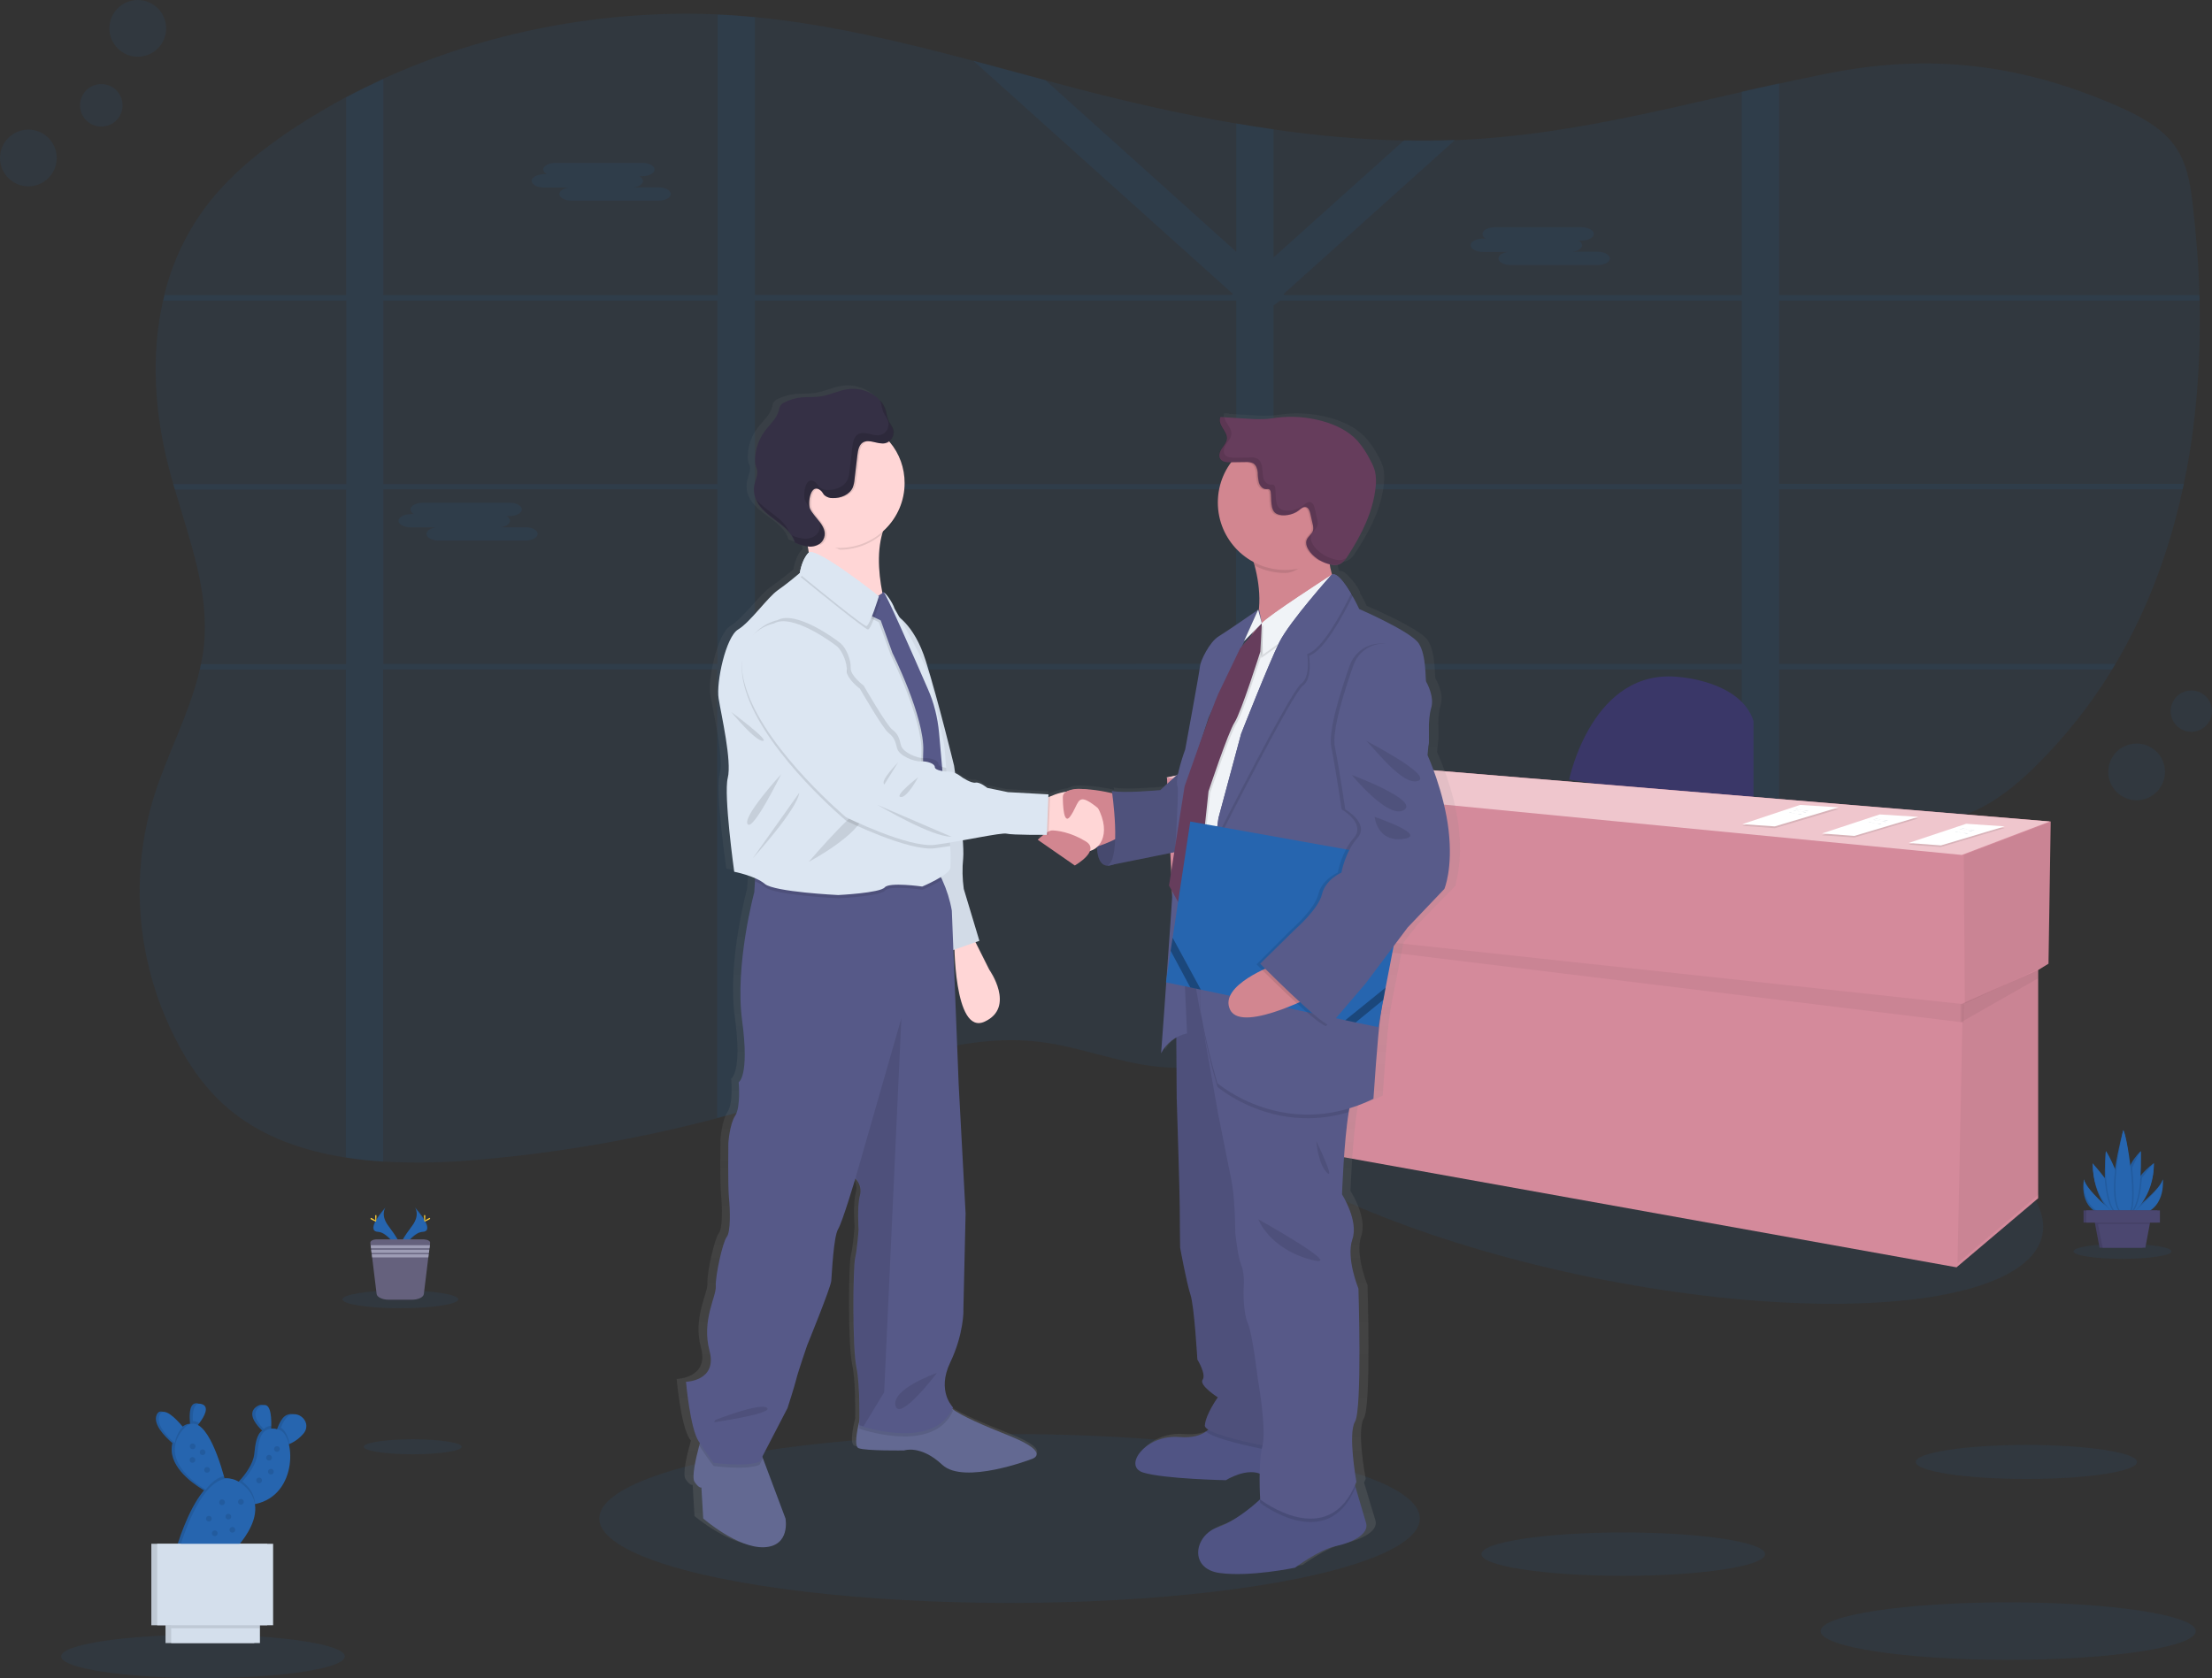 <?xml version="1.0" encoding="utf-8"?>
<!-- Generator: Adobe Illustrator 23.0.3, SVG Export Plug-In . SVG Version: 6.00 Build 0)  -->
<svg version="1.1" id="Calque_1" xmlns="http://www.w3.org/2000/svg" xmlns:xlink="http://www.w3.org/1999/xlink" x="0px" y="0px"
	 viewBox="0 0 1091.8 828.6" style="enable-background:new 0 0 1091.8 828.6;" xml:space="preserve">
<rect x="0" y="0" width="1091.8" height="828.6" fill="#333333" stroke="none"/>
<style type="text/css">
	.st0{opacity:0.1;fill:#2665AF;enable-background:new    ;}
	.st1{fill:#3A3768;}
	.st2{fill:#D48A9B;}
	.st3{opacity:5.000000e-02;enable-background:new    ;}
	.st4{fill:#EFC6CD;}
	.st5{opacity:0.1;enable-background:new    ;}
	.st6{fill:#FFFFFF;}
	.st7{fill:#D3DAE1;}
	.st8{fill:url(#SVGID_1_);}
	.st9{fill:#585B8A;}
	.st10{opacity:0.2;enable-background:new    ;}
	.st11{fill:#636992;}
	.st12{fill:#FFD6D6;}
	.st13{fill:#DCE6F2;}
	.st14{fill:#565988;}
	.st15{fill:#505484;}
	.st16{fill:#575988;}
	.st17{fill:#D28690;}
	.st18{fill:#575989;}
	.st19{fill:#353045;}
	.st20{fill:#F0F3F7;}
	.st21{fill:#663D5C;}
	.st22{fill:#2665AF;}
	.st23{opacity:0.3;enable-background:new    ;}
	.st24{opacity:0.15;}
	.st25{fill:#FFD037;}
	.st26{fill:#65617D;}
	.st27{fill:#9D9CB5;}
	.st28{fill:#4B4770;}
	.st29{fill:#D4DFEC;}
</style>
<title>business deal</title>
<path class="st0" d="M1077.9,239c-0.2,0.9-0.4,1.8-0.6,2.7c-6.6,30.3-17.3,59.4-33.2,86.2c-0.5,0.9-1.1,1.8-1.6,2.7
	c-10.5,17.2-23.1,33.1-37.4,47.3c-7.9,7.8-16.6,15.3-26.9,20.7c-14.4,7.5-31.3,10.6-47.9,13.1c-17.2,2.6-34.7,4.8-52.1,7.1
	c-6.2,0.8-12.3,1.7-18.5,2.6c-16.8,2.5-33.5,5.4-49.8,9.2c-20.2,4.7-39.7,10.9-58.1,19.6c-1.5,0.7-2.9,1.4-4.4,2.1
	c-1.4,0.7-2.9,1.5-4.3,2.2s-2.8,1.5-4.2,2.2c-0.7,0.4-1.4,0.8-2.2,1.2s-1.4,0.8-2.1,1.2c-2.1,1.2-4.1,2.4-6.2,3.5l-0.1,0
	c-1.3,0.8-2.7,1.6-4,2.4c-7.5,4.6-14.9,9.4-22.3,14.2l-4.6,3l-7.2,4.7c-1.4,0.9-2.8,1.8-4.2,2.7c-1,0.7-2,1.3-3.1,2
	c-5.2,3.3-10.5,6.5-16,9.6c-1.3,0.7-2.6,1.5-3.9,2.2c-11,6.1-22.5,11.3-34.4,15.5l-0.2,0.1c-6,2.1-12.1,3.8-18.3,5.2
	c-3.6,0.8-7.2,1.4-10.8,1.9c-9.7,1.4-19.5,1.5-29.2,0.4c-19.1-2.2-36.9-9.5-56-12c-39.2-5-77.4,11.1-114.3,23.7
	c-9.1,3.1-18.2,6-27.4,8.7c-6.1,1.8-12.3,3.5-18.5,5.2c-37.9,10-76.6,16.8-115.7,20.3c-16.3,1.6-32.8,2-49.1,1.1
	c-6.2-0.4-12.4-1-18.4-2c-20.7-3.2-40-9.9-55.6-22.2c-12.8-10.1-21.9-23.2-28.8-37c-7.1-14-12.1-29-14.9-44.5
	c-0.4-2.1-0.7-4.2-1-6.4c-0.5-3.6-0.9-7.3-1.1-10.9c-1.3-19.5,1-39.2,6.9-57.9c6.6-20.9,17.6-41,22.4-62.1c0.2-0.9,0.4-1.8,0.6-2.7
	c0.7-3.2,1.2-6.4,1.5-9.7c2.5-25.9-7-51.1-14.4-76.5c-0.3-0.9-0.5-1.8-0.8-2.7c-0.8-2.8-1.6-5.6-2.3-8.4
	c-6.9-26.8-8.8-55.5-2.7-82.2c0.2-0.9,0.4-1.8,0.6-2.7c4.1-16.9,11.8-32.7,22.6-46.3c11.5-14.4,26.6-26.4,42.7-36.9
	c7.8-5.1,16-9.9,24.3-14.4c6-3.2,12.1-6.2,18.4-9.1c50.5-23,108-34.2,164.9-31.8c3,0.1,6,0.3,9,0.5s6.3,0.5,9.4,0.8
	C409.2,12,444.9,20.6,480.3,30c11.9,3.2,23.7,6.4,35.6,9.6c5.3,1.4,10.5,2.8,15.8,4.2c25.8,6.7,52,12.7,78.5,17.2
	c6.1,1.1,12.3,2,18.4,2.9c21.4,3.1,42.9,5,64.5,5.5c8.4,0.2,16.8,0.1,25.2-0.2c4.2-0.2,8.5-0.4,12.7-0.7
	c43.9-3.1,86.2-13.4,128.7-23.1c6.1-1.4,12.3-2.8,18.5-4.1c8.1-1.8,16.2-3.5,24.3-5.1C953,26.1,998,31.8,1045,52.3
	c10.7,4.7,21.3,10.3,27.9,19s8.2,19.4,9.4,29.8c1.7,14.7,2.9,29.7,3.3,44.7c0,0.9,0,1.8,0.1,2.7
	C1086.3,178.8,1084.1,209.4,1077.9,239z"/>
<path class="st0" d="M742.7,327.8h-3.3v1.2v1.5h3.7L742.7,327.8z M705.3,327.8C705.3,327.9,705.3,327.9,705.3,327.8
	c-0.1,0.8-0.2,1.5-0.3,2.3v0.2v0.2h28.6v-0.2l2-2.5L705.3,327.8z M628.6,327.8v-86.2h32.9c-0.3-0.2-0.7-0.5-1.1-0.7l-0.5-0.3
	l-0.6-0.4c-0.4-0.2-0.7-0.4-1.1-0.6s-0.6-0.3-0.9-0.5l-0.2-0.1h0h-28.4v-4.8l-0.8,0.3L627,235H627l-0.2,0.1l-0.5,0.3l-0.5,0.3
	c-0.5,0.3-1,0.6-1.5,0.9l-0.5,0.3l-1,0.6c-1.3,0.9-2.6,1.8-3.9,2.6c-0.3,0.2-0.7,0.4-1,0.6c-0.7,0.4-1.4,0.8-2.2,1.2
	c-0.3,0.2-0.6,0.3-1,0.4l-0.5,0.2l-0.5,0.2l0,0c-1.2,0.4-2.4,0.7-3.6,0.9v84.2h-49.3c0,0.1,0.1,0.2,0.1,0.3c0.3,0.8,0.5,1.6,0.8,2.4
	h48.5v92.4c0.3,0,0.5,0,0.8,0l0.9,0l1.6,0.1l2.5,0.3l1.2,0.1l1.3,0.1h0.2l2.2,0.3l0.5,0.1l1.1,0.1l1.5,0.2l0,0l3.7-0.2l0,0l0.5,0.1
	c0.2,0,0.4,0.1,0.6,0.1v-93.7h76.3v-0.2v-0.2c0.1-0.7,0.2-1.5,0.3-2.2c0,0,0,0,0-0.1L628.6,327.8z M742.7,327.8h-3.3v1.2v1.5h3.7
	L742.7,327.8z M703.2,327.8c-0.1,0.9-0.2,1.8-0.3,2.7h31.9l2.2-2.7H703.2z M628.6,327.8v-86.2h32.9c-0.3-0.2-0.7-0.5-1.1-0.7
	l-0.5-0.3l-0.6-0.4c-0.4-0.2-0.7-0.4-1.1-0.6s-0.6-0.3-0.9-0.5l-0.2-0.1H657h-28.4v-4.8l-0.8,0.3l-0.8,0.4H627l-0.2,0.1l-0.5,0.3
	l-0.5,0.3c-0.5,0.3-1,0.6-1.5,0.9l-0.5,0.3l-1,0.6c-1.3,0.9-2.6,1.8-3.9,2.6c-0.3,0.2-0.7,0.4-1,0.6c-0.7,0.4-1.4,0.8-2.2,1.2
	c-0.3,0.2-0.6,0.3-1,0.4l-0.5,0.2l-0.5,0.2l0,0c-1.2,0.4-2.4,0.7-3.6,0.9v84.2h-49.3c0,0.1,0.1,0.2,0.1,0.3c0.3,0.8,0.5,1.6,0.8,2.4
	h48.5v92.4h0.8l0.9,0l1.6,0.1l2.5,0.3l1.2,0.1l1.3,0.1h0.2l2.2,0.3l0.5,0.1l1.1,0.1l1.5,0.2l0,0l3.7-0.2l0,0l0.5,0.1
	c0.2,0,0.4,0.1,0.6,0.1v-93.7h74.3c0.1-0.9,0.2-1.8,0.3-2.7H628.6z M878.2,148.4h207.5c0-0.9,0-1.8-0.1-2.7H878.2V41.1
	c-6.2,1.3-12.3,2.7-18.5,4.1v100.5H634.1l-0.6-0.5l0.9-0.8l0,0l83.9-75.4c-8.4,0.3-16.8,0.4-25.2,0.2l-64.5,57.9V63.8
	c-6.2-0.9-12.3-1.8-18.4-2.9v63.4l-94.3-84.8c-11.8-3.2-23.7-6.4-35.6-9.6l128.2,115.2l-0.6,0.5H372.6V8.5c-3.1-0.3-6.3-0.5-9.4-0.8
	c-3-0.2-6-0.4-9-0.5v138.5H189.2V39c-6.2,2.9-12.4,5.9-18.4,9.1v97.6H81.2c-0.2,0.9-0.4,1.8-0.6,2.7h90.3V239H85.5
	c0.3,0.9,0.5,1.8,0.8,2.7h84.5v86.2H99.2c-0.2,0.9-0.4,1.8-0.6,2.7h72.1v240.9c6,0.9,12.2,1.6,18.4,2V330.5h164.9V552
	c6.2-1.7,12.3-3.4,18.5-5.2V330.5h237.6v193.5c6.2-1.3,12.3-3.1,18.3-5.2l0.2-0.1V330.5h231.1v90.8c6.1-0.9,12.3-1.8,18.5-2.6v-88.2
	h164.3c0.5-0.9,1.1-1.8,1.6-2.7H878.2v-86.2h199.1c0.2-0.9,0.4-1.8,0.6-2.7H878.2V148.4z M189.2,148.4h164.9V239H189.2L189.2,148.4z
	 M189.2,327.8v-86.2h164.9v86.2H189.2z M372.6,148.4h237.6V239H372.6V148.4z M372.6,327.8v-86.2h237.6v86.2H372.6z M859.7,327.8
	H628.6v-86.2h231.1V327.8z M859.7,239H628.6v-88.2l3.2-2.4h227.9V239z M705.3,327.8C705.3,327.9,705.3,327.9,705.3,327.8
	c-0.1,0.8-0.2,1.5-0.3,2.3v0.2v0.2h28.6v-0.2l2-2.5L705.3,327.8z M742.7,327.8h-3.3v1.2v1.5h3.7L742.7,327.8z M628.6,327.8v-86.2
	h32.9c-0.3-0.2-0.7-0.5-1.1-0.7l-0.5-0.3l-0.6-0.4c-0.4-0.2-0.7-0.4-1.1-0.6s-0.6-0.3-0.9-0.5l-0.2-0.1h0h-28.4v-4.8l-0.8,0.3
	L627,235H627l-0.2,0.1l-0.5,0.3l-0.5,0.3c-0.5,0.3-1,0.6-1.5,0.9l-0.5,0.3l-1,0.6c-1.3,0.9-2.6,1.8-3.9,2.6c-0.3,0.2-0.7,0.4-1,0.6
	c-0.7,0.4-1.4,0.8-2.2,1.2c-0.3,0.2-0.6,0.3-1,0.4l-0.5,0.2l-0.5,0.2l0,0c-1.2,0.4-2.4,0.7-3.6,0.9v84.2h-49.3
	c0,0.1,0.1,0.2,0.1,0.3c0.3,0.8,0.5,1.6,0.8,2.4h48.5v92.4c0.3,0,0.5,0,0.8,0l0.9,0l1.6,0.1l2.5,0.3l1.2,0.1l1.3,0.1h0.2l2.2,0.3
	l0.5,0.1l1.1,0.1l1.5,0.2l0,0l3.7-0.2l0,0l0.5,0.1c0.2,0,0.4,0.1,0.6,0.1v-93.7h76.3v-0.2v-0.2c0.1-0.7,0.2-1.5,0.3-2.2
	c0,0,0,0,0-0.1L628.6,327.8z"/>
<path class="st0" d="M268.5,86h1.4c-1-0.4-1.6-1.3-1.8-2.3l0,0c0-1.8,2.8-3.3,6.1-3.3h42.8c3.4,0,6.1,1.5,6.1,3.3l0,0
	c0,1.8-2.7,3.3-6.1,3.3h-1.4c1,0.4,1.6,1.3,1.8,2.3c0,1.6-2,2.9-4.7,3.2H325c3.4,0,6.1,1.5,6.1,3.3s-2.8,3.3-6.1,3.3h-42.8
	c-3.4,0-6.1-1.5-6.1-3.3c0-1.6,2-2.9,4.7-3.2h-12.3c-3.4,0-6.1-1.5-6.1-3.3S265.2,86,268.5,86z"/>
<path class="st0" d="M732,117.8h1.4c-1-0.4-1.6-1.3-1.7-2.3l0,0c0-1.8,2.7-3.3,6.1-3.3h42.8c3.4,0,6.1,1.5,6.1,3.3l0,0
	c0,1.8-2.8,3.3-6.1,3.3h-1.4c1,0.4,1.6,1.3,1.7,2.3c0,1.6-2,2.9-4.7,3.2h12.3c3.4,0,6.1,1.5,6.1,3.3c0,1.8-2.7,3.3-6.1,3.3h-42.8
	c-3.4,0-6.1-1.5-6.1-3.3c0-1.6,2-2.9,4.7-3.2H732c-3.3,0-6.1-1.5-6.1-3.3S728.6,117.8,732,117.8z"/>
<path class="st0" d="M202.9,253.8h1.4c-1-0.4-1.6-1.3-1.7-2.3l0,0c0-1.8,2.8-3.3,6.1-3.3h42.8c3.4,0,6.1,1.5,6.1,3.3l0,0
	c0,1.8-2.8,3.3-6.1,3.3H250c1,0.4,1.6,1.3,1.7,2.3c0,1.6-2,2.9-4.7,3.2h12.3c3.4,0,6.1,1.5,6.1,3.3s-2.8,3.3-6.1,3.3h-42.7
	c-3.4,0-6.1-1.5-6.1-3.3c0-1.6,2-2.9,4.7-3.2h-12.4c-3.4,0-6.1-1.5-6.1-3.3S199.6,253.8,202.9,253.8z"/>
<ellipse transform="matrix(0.2 -0.98 0.98 0.2 82.888 1236.144)" class="st0" cx="798.6" cy="567.3" rx="65" ry="213.8"/>
<path class="st1" d="M774.5,384.9c0,0,11.4-55.8,54.8-50.6c0,0,30,2.1,36.2,21.7v43.4L774.5,384.9z"/>
<polygon class="st2" points="1012.2,405.6 625.6,373.5 576,383.9 579.1,453.1 582.5,453.5 586.3,557.5 965.7,625.7 1006,591.6 
	1006,478.9 1011.1,475.8 "/>
<polygon class="st3" points="1012.7,405.6 1011.7,475.8 969.8,495.5 969.3,422.1 "/>
<polygon class="st3" points="1006,478.9 1006.5,589.5 966.2,623.7 968.8,495.5 "/>
<polygon class="st3" points="583,457.6 969.1,504.8 969.3,495.8 582.7,454.1 "/>
<polygon class="st3" points="1006,483 1006,478.9 967.7,495.8 967.7,504.8 "/>
<polygon class="st4" points="575.5,383.9 625.1,373.5 1011.7,405.6 968.3,422.1 "/>
<polygon class="st5" points="970.5,407.5 989.5,408.8 958,418.2 942,417 "/>
<polygon class="st6" points="970.5,406.7 989.5,408 958,417.4 942,416.2 "/>
<path class="st7" d="M968.2,408.9c0.8-0.3,1.5,0.3,2.3,0.4c0.5,0.1,0.9,0,1.4,0.1c0.9,0.1,1.8,0.7,2.7,0.4"/>
<path class="st7" d="M967.2,409.4c0.7-0.3,1.5,0.3,2.3,0.4c0.5,0.1,0.9,0,1.4,0.1c0.9,0.1,1.8,0.8,2.7,0.4"/>
<path class="st7" d="M965,410.6c0.8-0.3,1.5,0.3,2.3,0.4c0.5,0.1,0.9,0,1.4,0.1c0.9,0.1,1.9,0.8,2.7,0.4"/>
<polygon class="st5" points="888.5,398.2 907.5,399.5 876,408.9 860,407.7 "/>
<polygon class="st6" points="888.5,397.4 907.5,398.6 876,408 860,406.9 "/>
<path class="st7" d="M886.2,399.5c0.8-0.3,1.5,0.3,2.3,0.4c0.5,0.1,0.9,0,1.4,0.1c0.9,0.1,1.8,0.8,2.7,0.4"/>
<path class="st7" d="M885.2,400.1c0.7-0.3,1.5,0.3,2.3,0.4c0.5,0.1,0.9,0,1.4,0.1c0.9,0.1,1.8,0.8,2.7,0.4"/>
<path class="st7" d="M883,401.2c0.8-0.3,1.5,0.3,2.3,0.4c0.5,0.1,0.9,0,1.4,0.1c0.9,0.1,1.9,0.8,2.7,0.4"/>
<polygon class="st5" points="927.8,402.9 946.8,404.1 915.3,413.5 899.3,412.4 "/>
<polygon class="st6" points="927.8,402.1 946.8,403.3 915.3,412.7 899.3,411.5 "/>
<path class="st7" d="M925.5,404.2c0.8-0.3,1.5,0.3,2.3,0.4c0.5,0.1,0.9,0,1.4,0.1c0.9,0.1,1.9,0.8,2.7,0.4"/>
<path class="st7" d="M924.6,404.8c0.8-0.3,1.5,0.3,2.3,0.4c0.5,0.1,0.9,0,1.4,0.1c0.9,0.1,1.9,0.8,2.7,0.4"/>
<path class="st7" d="M922.3,405.9c0.7-0.3,1.5,0.3,2.3,0.4c0.5,0.1,0.9,0,1.4,0.1c0.9,0.1,1.8,0.8,2.7,0.4"/>
<ellipse class="st0" cx="498.3" cy="749.7" rx="202.5" ry="41.7"/>
<linearGradient id="SVGID_1_" gradientUnits="userSpaceOnUse" x1="581.217" y1="16.445" x2="581.217" y2="601.921" gradientTransform="matrix(1 0 0 -1 -54.11 792.29)">
	<stop  offset="0" style="stop-color:#808080;stop-opacity:0.25"/>
	<stop  offset="0.54" style="stop-color:#808080;stop-opacity:0.12"/>
	<stop  offset="1" style="stop-color:#808080;stop-opacity:0.1"/>
</linearGradient>
<path class="st8" d="M720,408.4c-2.2-19-10.7-37.1-10.7-37.1l0.7-6.4c0,0,0.1-3.2-0.1-8c0-3,0.4-6,1.2-8.9c1.8-5.5-2.2-12.4-2.6-13
	s0.2-12.8-3.7-18.8s-30.2-17.1-30.2-17.1s-1.4-3-3.4-6.4l0.2-0.4c-1.6-3-3.6-5.7-6-8.1c-1.6-1.7-3.2-2.7-4.4-2.2
	c-0.5-1.7-0.9-3.4-1.2-5.1c0.3,0.1,0.5,0.1,0.8,0.2c1.1,0.3,2.2,0.3,3.3,0.1c2.4-0.5,4.1-2.7,5.4-4.8c6.8-10.3,12.6-21.6,13.8-33.8
	c0.3-2.5,0.2-5-0.3-7.5c-0.6-1.9-1.3-3.7-2.3-5.5c-1.8-3.5-4-6.8-6.6-9.7c-4.7-4.9-11.1-7.9-17.7-9.7c-7.5-2-15.2-2.6-22.9-1.7
	c-2,0.2-4,0.6-6,0.7c-2.5,0.1-5.1,0.1-7.6-0.1l-13.1-0.8l-0.1-0.2l-2.2-0.1c-0.9,1.7,0,3.7,1.1,5.3c1.1,1.6,2.3,3.3,2.2,5.2
	c-0.1,1.9-1.5,3.4-2.5,5c-1.1,1.6-1.9,3.7-0.8,5.2c0.2,0.2,0.3,0.4,0.5,0.6c1.1,1.2,3.1,1.3,4.8,1.3h0.3c-4.3,5.7-6.6,12.6-6.6,19.7
	c0.1,12.4,7,23.7,18.1,29.4c0.2,0.6,0.4,1.3,0.6,2c2,7,2.7,14.3,2.1,21.6l-0.2,0.5l-0.1-0.5c0,0-15.4,10.5-20,13.2
	s-9.2,12.2-9.4,14.7s-7.4,41.2-7.4,41.2c-1.5,3.9-2.7,7.9-3.6,11.9l-9.2,8.1c0,0-19,1.7-24.5,0.4l0.2,1.1c-4.9-1.1-9.8-1.8-14.8-2
	c-2.7-0.3-5.5,0-8,1.1l-0.2,0.1l-0.2,0.1c-2.9,0.4-5.7,1.2-8.4,2.4c-0.3,0.1-0.6,0.3-0.9,0.4l0.1-1.3l-20.6-1.1l-10.5-2.1
	c0,0-3.7-3-5.9-2.6s-6.8-2.6-6.8-2.6c-1-0.8-2.2-1.5-3.4-2.1c-0.3-2.4-0.6-3.9-0.6-3.9s-8.2-32.4-14.3-51.5
	c-4.1-12.7-10-19-13.5-21.7c-1.5-2.7-2.6-4.4-2.6-4.4c-0.7-2.3-4.4-7.6-5.3-7.7c-0.1-0.2-0.3-0.4-0.3-0.4c-0.2,0-0.4,0-0.6,0.1
	c-1.7-8.6-2.7-19.3-0.1-28.6c7.3-6,11.5-14.9,11.5-24.4c0-0.1,0-0.3,0-0.4s0-0.3,0-0.4c0-7.4-2.6-14.6-7.4-20.3l-0.3-0.4
	c0.1-0.1,0.2-0.1,0.3-0.2c1.5-1.2,2.3-3.2,1.9-5.2c-0.5-1.9-2-3.4-2.7-5.3c-0.5-1.4-0.8-2.8-1.1-4.3c-0.6-2.1-1.7-3.9-3.2-5.5
	l0.2,0.4c-3.9-4.4-10.7-6.6-16.7-5.6c-4.5,0.7-8.7,2.8-13.2,3.5c-3.3,0.5-6.6,0.2-9.8,0.5c-3,0.3-6,1.2-8.7,2.5
	c-0.7,0.3-1.3,0.8-1.8,1.4c-0.5,0.8-0.8,1.7-0.9,2.6c-1.1,4-4.6,6.9-7.2,10.3c-2.9,3.9-4.6,8.5-4.8,13.3c-0.1,1.2,0,2.5,0.3,3.6
	c0.2,0.7,0.6,1.4,0.7,2.1c0.5,2.2-0.7,4.4-1.2,6.6c-0.7,2.8-0.5,5.7,0.7,8.3c4,8.8,16.9,11.8,19.6,21.1c2.1,0.9,4.2,1.6,6.5,2
	c0.2,0.9,0.3,1.9,0.5,2.8c-0.1,0-0.1,0.1-0.2,0.1c-3.5,3.4-4.4,10-4.4,10l-0.4,0.3c-1.4,1.2-6.3,5.1-10.7,8.2
	c-5.3,3.6-14,15.8-20.1,19.4s-11.2,26-9.8,34.1s6.8,30.9,4.6,39.3s3.3,46.3,3.3,46.3c3.7,0.7,7.3,1.8,10.7,3.2l-0.1,1.7l-0.3,5
	c0,0-9.9,35.8-6.1,63.4c3.8,27.6-1.8,30.4-1.8,30.4s1.2,12.2-1.8,16.5c-2.9,4.3-3.5,13.7-3.5,13.7s-0.3,21,0.3,27s0.9,16.8-1.2,19.3
	c-2,2.6-5.8,19.3-5.5,24.5s-7.3,16.8-3.2,31.9s-12,15.4-12,15.4s2,23,6.4,29.6l0.6,0.9c-0.1,0.4-0.2,0.8-0.3,1.2
	c-1.7,6-3.9,15.5-2.3,17.8c2.3,3.4,3.5,2.8,3.5,2.8l0.9,15.4c0,0,17.5,14.8,30.9,14.2c13.4-0.6,10.8-14.2,10.8-14.2l-11.4-29.6
	l-0.4-1l12.7-24c0,0,3.5-10.5,4.4-14.2s5.6-16.8,5.6-16.8s12-28.4,12.3-31.9s1.2-21.9,3.5-25.6c2.3-3.7,8.8-25,8.8-25l0.2,0.1
	c2.2,2.2,3.1,5.4,2.2,8.4c-1.5,5.4-0.6,16.5-0.6,16.5s-0.6,9.4-1.8,14.2c-1.2,4.8-1.5,44.4,0.6,53.8c1.6,7.5,1.6,21.6,1.5,26.9
	c-1.4,5.7-2.6,12.7-0.3,13.5c3.8,1.4,23,1.1,23,1.1s8.2-2.8,19.3,7.1s45.2-2.8,45.2-2.8s10.5-2.8-10.2-11.1
	c-14.5-5.8-23.8-9.6-29.9-13.7c0.1-0.3,0.3-0.5,0.4-0.8c0,0-8.5-8-1.5-22.2s6.7-26.2,6.7-26.2l1.2-47.8l-3.5-63.4l-2.7-66.6l0.5-0.2
	c0.5,12.2,2.8,41.4,15.4,35.7c15.8-7.1,2.3-25.6,2.3-25.6l-7.1-13.8l2.1-0.7l-7.9-25.6c-0.8-5-0.9-10.1-0.3-15.1
	c0.2-2.9,0.1-5.9-0.2-8.8c10.4-1.8,20.3-3.7,22.1-3.3c2.1,0.5,13.8,0.6,18.5,0.6c-1.5,1.2-2.7,2.4-2.7,2.4l18.8,12.7
	c0,0,6.4-3.5,7.7-7.2c1.3-0.3,2.5-1,3.5-1.9c0.2,4.4,1.4,9.1,5.4,9.2c1,0,2-0.2,2.9-0.6l30.8-6.1l-2.6,16.5l1.8,3.3
	c-0.9,13.9-2,28.7-2.9,41.7l-0.4,2.8l0.2,0c-1.5,20-2.6,35.1-2.6,35.1c1.7-3.3,4.4-6,7.7-7.7l0.2,29.7c0,0,1.5,46.9,1.5,53.3
	s0.2,20.7,0.2,20.7s3.3,17.5,5.3,23.3s3.5,32,3.5,32s4.6,7.3,2.6,10s7.7,8.7,7.7,8.7s-6.1,8.3-6.6,13.9c0,0.6,0.6,1.3,1.7,2
	c-0.4,0.3-0.7,0.6-1.1,0.9c-2.8,1.9-7,3.2-13.3,2.7c-17.1-1.5-29.1,14.3-18.6,17.5s42,3.8,42,3.8s9.5-6,17-3.3
	c-0.1,6.3,0.2,12,0.3,12.8l-0.1,0.1c-4.5,4-13,10.9-21.3,13.7c-12,4-14.7,20.5,0.9,22.6s38.3-2.6,38.3-2.6s11.8-8.7,20.8-10.7
	s16.6-6.2,15.1-11.3c-1-3.3-3.6-11.8-5.3-17.6c-0.1-0.3-0.2-0.7-0.3-1c0.3-0.6,0.5-1.2,0.8-1.9c0,0-4.6-23.9-0.9-29.9
	s1.8-65.7,1.8-65.7s-6.3-15.1-3.1-24.3s-5.3-22.2-5.3-22.2s0.9-26.1,3.4-40.6c0.1-0.6,0.2-1.2,0.3-1.8c4.2-1.2,8.3-2.8,12.2-4.7
	c0,0,2.2-32.9,3.5-40.3c0.1-0.7,0.3-1.8,0.5-3.3l1-5.3l0,0l1.2-6l0,0l4-20.5l7.2-9.3l18.6-19C717.8,437.4,722.2,427.4,720,408.4z
	 M433.2,291.1l-0.1,0.1c0-0.1,0-0.1,0-0.2C433.1,291,433.1,291,433.2,291.1z M617,314.3l-0.7,1.6l2.6-2.6l-3.6,4l1.2-2.5L617,314.3z
	 M599.2,351c-0.7,1.8-1.4,3.8-2.2,5.9l1.4-4.2L599.2,351z"/>
<path class="st9" d="M541.8,410.9c0,0-2.5,16.3,4.9,16.5s12.3-12.6,12.3-12.6l-3-10.2L541.8,410.9z"/>
<path class="st10" d="M541.8,410.9c0,0-2.5,16.3,4.9,16.5s12.3-12.6,12.3-12.6l-3-10.2L541.8,410.9z"/>
<path class="st11" d="M377.2,763.9c-13.1,0.6-30.1-14.2-30.1-14.2l-0.9-15.3c0,0-1.1,0.6-3.4-2.8c-1.5-2.3,0.7-11.8,2.3-17.8
	c0.8-2.9,1.4-5,1.4-5l28.7,7.7l1.4,3.6l11.1,29.6C387.7,749.7,390.3,763.3,377.2,763.9z"/>
<path class="st11" d="M509.1,720.4c0,0-33.3,12.8-44,2.8s-18.8-7.1-18.8-7.1s-18.8,0.3-22.5-1.1c-2.2-0.8-1-7.9,0.4-13.6
	c0.9-3.9,1.9-7.1,1.9-7.1s32.7-11.1,37.8-4.3c1.5,2,3.4,3.8,5.5,5.2c5.9,4.3,15.2,8.2,29.8,14.1
	C519.3,717.6,509.1,720.4,509.1,720.4z"/>
<path class="st12" d="M479.2,460.6l9.1,18.2c0,0,13.1,18.5-2.3,25.6S471,463.5,471,463.5L479.2,460.6z"/>
<path class="st13" d="M441.1,302.9c0,0,10,4.5,15.9,23.6c6,19,13.9,51.5,13.9,51.5s5.4,36.7,4.5,45.8c-0.5,5-0.4,10.1,0.3,15.1
	l7.7,25.6l-15.3,5.4l-23.6-90.4L441.1,302.9z"/>
<path class="st3" d="M441.1,302.9c0,0,10,4.5,15.9,23.6c6,19,13.9,51.5,13.9,51.5s5.4,36.7,4.5,45.8c-0.5,5-0.4,10.1,0.3,15.1
	l7.7,25.6l-15.3,5.4l-23.6-90.4L441.1,302.9z"/>
<path class="st5" d="M375.2,716.4l1.4,3.6l-1.7,3.2c-6.5,2.8-22.7,0.6-22.7,0.6s-3-3.8-7.1-10.1c0.8-2.9,1.4-5,1.4-5L375.2,716.4z"
	/>
<path class="st5" d="M470.4,696.5c-8.3,18.8-36.5,11.8-44.3,9.5c-1.3-0.4-2-0.7-2-0.7s0-1.5,0.1-3.9c0.9-3.9,1.9-7.1,1.9-7.1
	s32.7-11.1,37.8-4.3c1.5,2,3.4,3.8,5.5,5.2C469.7,695.7,470,696.1,470.4,696.5z"/>
<path class="st14" d="M469,672.7c-6.8,14.2,1.4,22.2,1.4,22.2c-8.3,18.8-36.5,11.8-44.3,9.5c-1.3-0.4-2-0.6-2-0.6s0.6-19.6-1.4-29
	c-2-9.4-1.7-48.9-0.6-53.7c1.1-4.8,1.7-14.2,1.7-14.2s-0.8-11.1,0.6-16.5c0.9-3,0.1-6.2-2.1-8.4l-0.1-0.2c0,0-6.3,21.3-8.5,25
	c-2.3,3.7-3.1,22.2-3.4,25.6c-0.3,3.4-11.9,31.8-11.9,31.8s-4.5,13.1-5.4,16.8c-0.9,3.7-4.3,14.2-4.3,14.2l-13.7,26.4
	c-6.5,2.8-22.7,0.6-22.7,0.6s-3.1-4-7.4-10.5s-6.3-29.5-6.3-29.5s15.6-0.3,11.6-15.3c-4-15.1,3.4-26.7,3.1-31.8
	c-0.3-5.1,3.4-21.9,5.4-24.4s1.7-13.4,1.1-19.3s-0.3-27-0.3-27s0.6-9.4,3.4-13.6c2.8-4.3,1.7-16.5,1.7-16.5s5.4-2.8,1.7-30.4
	c-3.7-27.6,6-63.4,6-63.4l0.3-5l0.5-8.1c0,0,81.3-5.1,87.8,1.1c1.7,1.7,3.1,3.7,4.2,6c2.2,4.8,3.8,9.9,4.7,15.1l3.4,86.1l3.4,63.4
	l-1.1,47.8C475.6,646.5,475.8,658.5,469,672.7z"/>
<path class="st5" d="M444.9,502.7l-8.5,184.7l-10.2,16.8c-1.3-0.4-2-0.6-2-0.6s0.6-19.6-1.4-29c-2-9.4-1.7-48.9-0.6-53.7
	c1.1-4.8,1.7-14.2,1.7-14.2s-0.9-11.1,0.6-16.5c0.9-3,0.1-6.2-2.1-8.4l0.1-1L444.9,502.7z"/>
<path class="st5" d="M353,701.1c0,0,22.2-8.8,25.6-6s-26.1,7.1-26.1,7.1L353,701.1z"/>
<path class="st5" d="M462.5,677.8c-0.8,0.3-22.5,8-20.5,16.2C444,702.2,462.5,677.8,462.5,677.8z"/>
<path class="st12" d="M395,257.3c0,0,7.2,17.5,3.4,26.4c-3.8,9,41.4,24.3,41.4,24.3s-13.2-34.1-0.4-53.3S395,257.3,395,257.3z"/>
<path class="st15" d="M659.5,763.3c-8.7,1.9-20.3,10.7-20.3,10.7s-22.2,4.7-37.3,2.6s-12.6-18.5-0.8-22.6
	c8.1-2.8,16.5-9.7,20.8-13.7c1.9-1.8,3.1-3,3.1-3l42.4-8.5c0,0,0.7,2.4,1.7,5.6c1.7,5.8,4.2,14.3,5.2,17.6
	C675.7,757.2,668.2,761.4,659.5,763.3z"/>
<path class="st15" d="M648.6,730.5c0,0-17.9,1.9-25.4-2.3s-18.1,2.6-18.1,2.6s-30.7-0.6-40.9-3.8s1.5-19,18.1-17.5
	c6.1,0.5,10.2-0.8,12.9-2.7c2.9-2,4.9-5,5.6-8.4l36,2.1l5,12.8L648.6,730.5z"/>
<path class="st5" d="M642.4,719c0,0-41.8-6.8-47.2-12.3c2.9-2,4.9-5,5.6-8.4l36,2.1l5,12.8L642.4,719z"/>
<path class="st16" d="M580.4,479.6l0.4,62.4c0,0,1.5,46.9,1.5,53.3s0.2,20.7,0.2,20.7s3.2,17.5,5.1,23.2s3.4,32,3.4,32
	s4.5,7.3,2.6,10s7.5,8.7,7.5,8.7s-6,8.3-6.4,13.9s47.7,13.4,47.7,13.4L623.7,525l-14.9-48.2L580.4,479.6z"/>
<path class="st5" d="M580.4,479.6l0.4,62.4c0,0,1.5,46.9,1.5,53.3s0.2,20.7,0.2,20.7s3.2,17.5,5.1,23.2s3.4,32,3.4,32
	s4.5,7.3,2.6,10s7.5,8.7,7.5,8.7s-6,8.3-6.4,13.9s47.7,13.4,47.7,13.4L623.7,525l-14.9-48.2L580.4,479.6z"/>
<path class="st5" d="M669,734.4C655.1,767.7,622,742,622,742s0-0.6-0.1-1.7c1.9-1.8,3.1-3,3.1-3l42.4-8.5
	C667.4,728.8,668.1,731.2,669,734.4z"/>
<path class="st16" d="M669.5,731.6c-13.7,35-47.5,8.7-47.5,8.7s-1.1-18.1,1.1-26.4s-2.3-33.3-2.3-33.3s-2.6-22.2-4.9-27.3
	s-2.1-15.3-2.1-16.2s0.8-7.7-1.1-12.4s-3-16.2-3-16.2s0-16.2-1.9-25.8l-6.6-33l-11.9-67.6l3.7-0.6l66.8-11.7c0,0,12.6,64,8.3,70.6
	c-0.9,1.4-1.7,4.6-2.4,8.7c-2.4,14.5-3.3,40.6-3.3,40.6s8.3,13,5.1,22.2s3,24.3,3,24.3s1.9,59.7-1.7,65.7S669.5,731.6,669.5,731.6z"
	/>
<path class="st17" d="M663.1,295.2c0,0-60.5,42.6-46.9,21.3c7.3-11.5,6-26.1,3.1-37.1c-1.5-5.6-3.5-11.1-6-16.3
	c0,0,51.4-21.9,44.6-2.3c-1.6,4.6-2.3,9.4-2,14.2C656.4,282.3,658.9,289.3,663.1,295.2z"/>
<path class="st17" d="M554.1,392.9c0,0-25.6-7.4-29.8-0.1s1.3,23.2,9,25.7s25.4-8.7,25.4-8.7L554.1,392.9z"/>
<path class="st9" d="M583.4,380.3l-10.7,9.8c0,0-18.5,1.7-23.9,0.4c0,0,4.9,32.8-2.1,36.9l43.1-8.7L583.4,380.3z"/>
<path class="st5" d="M583.4,380.3l-10.7,9.8c0,0-18.5,1.7-23.9,0.4c0,0,4.9,32.8-2.1,36.9l43.1-8.7L583.4,380.3z"/>
<path class="st5" d="M446.5,239.4c0,17.7-14.3,32-32,32c-16.4-7.9-32-14.3-32-32c-0.7-17.7,13.1-32.5,30.7-33.2s32.5,13.1,33.2,30.7
	C446.5,237.7,446.5,238.5,446.5,239.4L446.5,239.4z"/>
<path class="st12" d="M446.5,238.5c0,17.6-14.3,31.9-31.9,32c-17.6,0-31.9-14.3-32-31.9c0-17.6,14.3-31.9,31.9-32
	c9.6,0,18.6,4.3,24.7,11.7C444,224,446.5,231.1,446.5,238.5z"/>
<path class="st5" d="M465.2,434.2c-3.2,2-6.5,3.7-9.9,5.1c0,0-16.2-2.4-18.5,0.4c-2.3,2.8-23,3.8-23,3.8s-31.5-1.5-36.2-5.5
	c-1.5-1.2-3.1-2.1-4.8-2.8l0.5-8.1c0,0,81.3-5.1,87.8,1.1C462.8,430,464.2,432,465.2,434.2z"/>
<path class="st13" d="M469.1,428.5c-0.6,3.6-13.9,9.2-13.9,9.2s-16.2-2.3-18.5,0.4c-2.3,2.8-23,3.8-23,3.8s-31.5-1.5-36.2-5.5
	s-15.1-6-15.1-6s-5.3-37.9-3.2-46.3c2.1-8.3-3.2-31.1-4.5-39.2c-1.3-8.1,3.6-30.5,9.6-34.1c6-3.6,14.5-15.8,19.6-19.4
	c4.3-3,9.1-7,10.5-8.2l0.4-0.3c0,0,0.9-6.6,4.3-10c3.4-3.4,34.7,21.5,34.7,21.5s0.2,1.9,2.4-1.7c0.5-0.8,4.6,5.1,5.3,7.7
	c0,0,17.1,29.9,18.1,36s5.5,26.2,6.4,31.1c0.2,1.3,0.6,5.7,1,11.6c0.1,1.2,0.2,2.4,0.2,3.7c0.6,9.8,1.3,22.4,1.7,31.8
	c0,1.1,0.1,2.1,0.1,3.1C469.3,421.3,469.3,424.9,469.1,428.5z"/>
<path class="st5" d="M360.9,351.5c0,0,11.7,14.3,15.6,14.3C380.3,365.8,360.9,351.5,360.9,351.5z"/>
<path class="st5" d="M385.6,382.2c0,0-19.2,20.9-16.6,24.7S385.6,382.2,385.6,382.2z"/>
<path class="st5" d="M371.5,423.8c0,0,22-24.1,23-32.4L371.5,423.8z"/>
<path class="st5" d="M399.2,425.5c0,0,25.4-13.4,27.5-24.1S399.2,425.5,399.2,425.5z"/>
<path class="st5" d="M431.4,295.9l-3.5,8.5l5.9,2.8l5.8,16.1c0,0,15.9,31.8,15.2,48.3s2.9,41.4,2.9,41.4l9.2-1.7l-4.3-48.6
	c-0.7-7.5-2.6-14.9-5.6-21.8c-7.3-16.8-20.9-47.7-21.8-47.7c-1.2,0-0.4,0.4-0.4,0.4L431.4,295.9z"/>
<path class="st18" d="M432.3,295l-3.5,8.5l5.9,2.8l5.8,16.1c0,0,15.9,31.8,15.2,48.3s2.9,41.4,2.9,41.4l9.2-1.7l-4.3-48.6
	c-0.7-7.5-2.5-14.9-5.6-21.8c-7.3-16.8-20.9-47.7-21.8-47.7c-1.2,0-0.4,0.4-0.4,0.4L432.3,295z"/>
<path class="st12" d="M536.1,420.3c-4.5-0.3-15.2-5.8-19.4-8l-1.8-1l0.2-16.5c1.1-0.6,2.1-1.2,3.3-1.6c5.7-2.5,17.3-5.9,23.2,5
	C549.4,412.7,541.7,420.7,536.1,420.3z"/>
<path class="st5" d="M439.3,218.3c-0.5,0.3-1,0.5-1.5,0.6c-3.7,0.8-7.9-2.4-11.1-0.3c-1.9,1.3-2.4,3.9-2.6,6.2
	c-0.5,4-0.9,8-1.4,11.9c-0.1,1.4-0.4,2.8-0.9,4.1c-1.6,3.6-5.9,5.3-9.8,5.2c-1.5,0.1-3.1-0.4-4.2-1.4c-0.7-0.7-1.1-1.7-1.8-2.3
	c-5-4.2-6.5,6.1-5.2,9c2.1,4.8,9.7,9.4,6.5,15.4c-0.5,1-1.3,1.8-2.3,2.3c-16.9-5.3-26.3-23.2-21-40.1c5.3-16.9,23.2-26.3,40.1-21
	C430,209.8,435.3,213.4,439.3,218.3z"/>
<path class="st19" d="M405.1,242.2c0.8,0.6,1.1,1.6,1.8,2.3c1.2,1,2.7,1.5,4.2,1.4c3.9,0.1,8.2-1.6,9.8-5.2c0.5-1.3,0.8-2.7,0.9-4.1
	l1.4-11.9c0.3-2.3,0.7-4.9,2.6-6.2c3.2-2,7.4,1.1,11.1,0.3c2.8-0.7,4.5-3.4,4-6.3c-0.4-1.9-1.9-3.4-2.6-5.2
	c-0.5-1.4-0.8-2.8-1.1-4.3c-2.1-7.8-11.2-12.1-19.1-10.8c-4.4,0.7-8.5,2.8-12.9,3.5c-3.2,0.5-6.4,0.2-9.6,0.5
	c-3,0.3-5.8,1.2-8.5,2.5c-0.7,0.3-1.3,0.8-1.8,1.4c-0.5,0.8-0.8,1.7-0.9,2.6c-1.1,4-4.5,6.9-7,10.3c-2.8,3.9-4.5,8.5-4.7,13.3
	c-0.1,1.2,0,2.5,0.3,3.6c0.2,0.7,0.5,1.4,0.7,2.1c0.5,2.2-0.6,4.4-1.2,6.6c-0.7,2.8-0.4,5.7,0.7,8.3c3.8,8.8,16.5,11.8,19.1,21
	c2.3,1.1,4.9,1.8,7.4,2c2.6,0,5.4-1.1,6.6-3.4c3.2-6-4.4-10.7-6.5-15.4C398.6,248.3,400.1,238,405.1,242.2z"/>
<path class="st5" d="M658,260.8c-1.6,4.6-2.3,9.4-2,14.2c-1.5,1.3-3.2-2.6-5-1.6c-4.9,2.8-10.5,9.5-16.6,9.5
	c-5.2,0-10.4-1.2-15.1-3.6c-1.5-5.6-3.5-11.1-6-16.3C613.4,263.1,664.8,241.2,658,260.8z"/>
<path class="st17" d="M667.7,248.1c0,18.4-14.9,33.3-33.3,33.3c-18.4,0-33.3-14.9-33.3-33.3s14.9-33.3,33.3-33.3
	C652.8,214.8,667.7,229.7,667.7,248.1C667.7,248,667.7,248,667.7,248.1z"/>
<path class="st20" d="M666.3,302.6c0,0-6.3,6.8-7.1,7.4s-19,77-19.3,77.9s-21.6,69.9-21.6,69.9l-34.1,16.8l2.8-84.4l25-69.6
	c0,0,8.3-9.4,10.8-12.8s34.4-23.9,34.4-23.9l5.4,11.2L666.3,302.6z"/>
<path class="st5" d="M661.7,296.8l-39.2,28.1l-0.6-15.4c2.6-3.4,34.4-23.9,34.4-23.9L661.7,296.8z"/>
<path class="st20" d="M662.6,295.1l-39.2,28.1l-0.6-15.4c2.6-3.4,34.4-23.9,34.4-23.9L662.6,295.1z"/>
<path class="st9" d="M621.5,300.9l1.3,6.9l-8.8,8.9l7-15.7c0,0-15,10.5-19.5,13.2s-9,12.1-9.2,14.7s-7.3,41.1-7.3,41.1
	s-5.3,14.3-3.8,18.3s-8.1,131.7-8.1,131.7c2.6-5,7.3-8.6,12.8-9.8l-3.4-75.5c0,0,4.2-50.2,4.4-50.8s9.7-29.7,9.7-29.7L621.5,300.9z"
	/>
<path class="st5" d="M623.6,308.6l-0.7,14c0,0-9.5,30-12.7,34.9s-12.9,34.1-12.9,34.1l-5.5,50.7l-9.4,4.3l-4.6-8.5l7.7-49
	c0,0,14.5-41.4,16.6-45.6l10.7-22.5L623.6,308.6z"/>
<path class="st21" d="M622.8,307.7l-0.7,14c0,0-9.5,30-12.7,34.9s-12.9,34.1-12.9,34.1l-5.4,50.7l-9.4,4.3l-4.7-8.5l7.7-49
	c0,0,14.5-41.4,16.6-45.6l10.8-22.5L622.8,307.7z"/>
<path class="st17" d="M512.2,414.6l18.3,12.7c0,0,12.9-7.3,5.4-11.9s-14.2-5.4-16.6-5.4S512.2,414.6,512.2,414.6z"/>
<path class="st17" d="M525.9,391.1c-0.8,0.5-1.3,1.4-1.3,2.4c0,3.9,0.4,14.2,3.7,9.5c4-5.7,3.3-10.8,9.4-7.1c3.8,2.4,7.1,5.4,9.8,9
	l-1.7-12.2C545.7,392.8,533.2,386.6,525.9,391.1z"/>
<path class="st5" d="M668,540.4c-0.9,1.4-1.7,4.6-2.4,8.7c-37.4,11.2-64.7-12.5-64.7-12.5c-3.3-11.2-6-22.6-8.1-34.1
	c-0.7-3.9-0.5-11.6,0.1-20.9l66.8-11.7C659.7,469.8,672.3,533.8,668,540.4z"/>
<path class="st9" d="M706.4,349.6c-1.7,5.5-1.1,16.8-1.1,16.8L690,438.9c0,0-7.5,55.9-8.7,63.3s-3.4,40.3-3.4,40.3
	c-43.5,21.3-77-7.7-77-7.7c-3.3-11.2-6-22.6-8.1-34.1c-2.1-12.7,4.2-63.4,7.1-85.9c0.9-6.7,1.5-10.9,1.5-10.9l11.2-41.6
	c0,0,13.8-35.1,18.9-45.3s25.7-33.2,25.7-33.2c2.5-1.6,6.6,4.1,9.7,9.3c2.3,3.9,4,7.6,4,7.6s25.6,11.1,29.4,17s3.2,18.1,3.6,18.8
	S708.1,344,706.4,349.6z"/>
<path class="st5" d="M646.1,323.8c0,0,1.9,11.3-3,14.7c-4.8,3.3-40.1,72.8-42.3,77.2c0.9-6.7,1.5-10.9,1.5-10.9l11.2-41.6
	c0,0,13.8-35.1,18.9-45.3s25.7-33.2,25.7-33.2c2.5-1.6,6.6,4.1,9.7,9.3C663.1,303.5,653.5,321.5,646.1,323.8z"/>
<path class="st9" d="M645.2,322.9c0,0,1.9,11.3-3,14.7s-40.1,72.8-42.3,77.2c0.9-6.7,1.5-10.9,1.5-10.9l11.2-41.6
	c0,0,13.8-35.1,18.9-45.3s25.7-33.2,25.7-33.2c2.5-1.6,6.6,4.1,9.7,9.3C662.2,302.6,652.7,320.6,645.2,322.9z"/>
<polygon class="st22" points="696,425 683.9,487.6 683.9,487.6 682.8,493.6 682.8,493.6 680.2,507.1 669.1,504.8 664,503.7 
	592.7,488.6 587.5,487.5 575.5,485 577.8,469.4 578.8,463 587.5,405.6 "/>
<path class="st17" d="M629.4,476.2c0,0-28.3,10.2-22.2,22.4s45.8-9.4,45.8-9.4L629.4,476.2z"/>
<path class="st5" d="M649.7,563.4c0,0.8,1.1,11.7,5.3,15.6S649.7,563.4,649.7,563.4z"/>
<path class="st5" d="M621.1,602c0,0,5.1,14.1,25.4,19.8S621.1,602,621.1,602z"/>
<path class="st5" d="M667.7,248.1c0,11.9-6.4,22.9-16.7,28.8c-1.9-1.1-3.6-2.5-5-4.2c-1.5-1.8-2.6-4.2-1.7-6.3
	c0.7-1.7,2.5-2.8,3-4.5c0.2-1.1,0.2-2.2-0.2-3.2c-0.4-1.6-0.7-3.3-1.1-4.9c-0.3-1.4-0.9-3-2.3-3.4s-2.5,0.8-3.6,1.7
	c-2.7,2.1-7.8,3.5-11,1.8s-2.3-7.5-2.8-10.6c0-0.6-0.3-1.1-0.7-1.4c-0.5-0.2-1-0.2-1.5-0.1c-1.7,0-3.1-1.5-3.6-3.2
	c-0.4-1.7-0.5-3.4-0.6-5.1c-0.2-1.7-0.8-3.6-2.3-4.5c-1.2-0.6-2.5-0.8-3.8-0.6l-6.3,0.1c10.9-14.8,31.8-17.9,46.5-7
	C662.6,227.7,667.6,237.6,667.7,248.1L667.7,248.1z"/>
<path class="st21" d="M641,252.1c1.1-0.9,2.3-2,3.6-1.7s1.9,2,2.2,3.4l1.1,4.9c0.3,1,0.4,2.2,0.2,3.2c-0.5,1.8-2.3,2.8-3.1,4.5
	c-0.9,2.1,0.3,4.5,1.7,6.3c2.6,3.2,6.3,5.3,10.3,6.1c1.1,0.3,2.1,0.3,3.2,0.1c2.4-0.5,4-2.7,5.3-4.8c6.6-10.3,12.3-21.6,13.5-33.8
	c0.3-2.5,0.2-5-0.3-7.5c-0.5-1.9-1.3-3.7-2.3-5.5c-1.7-3.5-3.9-6.8-6.4-9.7c-4.5-4.9-10.8-7.9-17.3-9.7c-7.3-2-14.8-2.6-22.3-1.7
	c-2,0.2-3.9,0.6-5.9,0.7c-2.5,0.1-5,0.1-7.4-0.1l-14.7-0.9c-0.8,1.7,0,3.7,1,5.3c1,1.6,2.2,3.3,2.2,5.2c-0.1,1.9-1.4,3.4-2.5,5
	s-1.8,3.7-0.8,5.2s3.2,1.7,5,1.6l7.4-0.1c1.3-0.1,2.6,0.1,3.8,0.6c1.5,0.9,2.1,2.7,2.3,4.5c0,1.7,0.2,3.5,0.6,5.1
	c0.5,1.7,1.9,3.2,3.6,3.2c0.5-0.1,1-0.1,1.5,0.1c0.4,0.3,0.7,0.9,0.7,1.4c0.5,3.1-0.4,8.9,2.8,10.6S638.4,254.2,641,252.1z"/>
<path class="st5" d="M683.3,317.8c-7.6-0.8-14.7,3.7-17.2,11c-4,11.4-10.7,31.9-9,40.1c2.3,11.5,5.1,30.7,5.1,30.7s12.2,7,6,14.1
	s-7.9,17.1-7.9,17.1s-7.9,3.4-9.6,10.7s-13.2,17.3-13.2,17.3l-17.3,17.3c0,0,28.6,29,34.3,30.5l17.7-20.7l20.9-27.7l18.1-19
	c0,0,4.3-10,2.1-29S703,372.8,703,372.8l0.6-6.4C703.7,366.4,705.6,320.5,683.3,317.8z"/>
<path class="st9" d="M685,317.8c-7.6-0.8-14.7,3.7-17.1,11c-4,11.4-10.7,31.9-9,40.1c2.3,11.5,5.1,30.7,5.1,30.7s12.2,7,6,14.1
	s-7.9,17.1-7.9,17.1s-7.9,3.4-9.6,10.7s-13.2,17.3-13.2,17.3L622,475.8c0,0,28.6,29,34.3,30.5l17.7-20.7l20.8-27.7l18.1-19
	c0,0,4.3-10,2.1-29s-10.4-37.1-10.4-37.1l0.6-6.4C705.3,366.4,707.3,320.5,685,317.8z"/>
<path class="st5" d="M667.2,382.6c0,0,18.1,22.2,25.8,17.3S667.2,382.6,667.2,382.6z"/>
<path class="st5" d="M674,365.6c1.9,0.6,17.7,22.6,25.8,20S674,365.6,674,365.6z"/>
<path class="st5" d="M678.5,403.3c0,0,1.1,12.6,14.1,10.9S678.5,403.3,678.5,403.3z"/>
<polygon class="st5" points="621,301.8 614,317.5 622.8,308.6 "/>
<polygon class="st20" points="621,301 614,316.6 622.8,307.7 "/>
<polygon class="st23" points="592.7,488.6 587.5,487.5 577.8,469.4 578.8,463 "/>
<polygon class="st23" points="683.9,487.6 682.8,493.6 682.8,493.6 669.1,504.8 664,503.7 "/>
<path class="st5" d="M469,417.7c-2.6,0.4-5.2,0.8-7.5,1.1c-13,1.7-43.9-13.6-43.9-13.6s-37.7-31.5-48.6-61.4s13-34.3,13-34.3
	c9-5.1,28.6,9.2,31.3,11.5c2.8,2.4,5.1,8.3,4.9,12.1c-0.2,3.8,6.4,8.7,6.4,8.7s11.3,19.6,14.1,21.7s3.4,4,4.3,7.7
	c0.8,3.6,8.3,6.6,11.5,6.4s7,1.1,7,2.8c0,1.4,3.1,2,5.7,2.3C467.9,393.7,468.6,408,469,417.7z"/>
<path class="st5" d="M468.9,414.6c-2,0.3-3.9,0.6-5.7,0.9c-13,1.7-43.9-13.6-43.9-13.6s-37.7-31.5-48.6-61.4s13-34.3,13-34.3
	c9-5.1,28.6,9.2,31.3,11.5c2.8,2.4,5.1,8.3,4.9,12.1c-0.2,3.8,6.4,8.7,6.4,8.7s11.3,19.6,14.1,21.7s3.4,4,4.3,7.7s8.3,6.6,11.5,6.4
	c3.2-0.2,7,1.1,7,2.8c0,1,1.8,1.7,3.8,2c0.1,1.2,0.2,2.4,0.2,3.7C467.8,392.6,468.5,405.1,468.9,414.6z"/>
<path class="st5" d="M518.3,393.1l-0.8,19.2h-0.9l-1.8-1l0.2-16.5C516.1,394.2,517.2,393.6,518.3,393.1z"/>
<path class="st13" d="M382,307.8c0,0-23.9,4.5-13,34.3s48.6,61.4,48.6,61.4s30.9,15.3,43.9,13.6s32.8-6.2,35.4-5.5
	s19.8,0.6,19.8,0.6l0.8-20l-20-1.1l-10.2-2.1c0,0-3.6-3-5.8-2.6s-6.6-2.6-6.6-2.6s-3.4-2.8-6-2.8s-7.5-0.6-7.5-2.3s-3.8-3-7-2.8
	c-3.2,0.2-10.7-2.8-11.6-6.4s-1.5-5.5-4.3-7.7s-14.1-21.8-14.1-21.8s-6.6-4.9-6.4-8.7c0.2-3.8-2.1-9.8-4.9-12.2
	C410.5,317,390.9,302.7,382,307.8z"/>
<path class="st5" d="M443.3,376.4c0,0-9.2,9.2-6.8,10.9L443.3,376.4z"/>
<path class="st5" d="M453.2,383.7c0,0-11.9,9.2-8.7,9.8S453.2,383.7,453.2,383.7z"/>
<path class="st5" d="M432.9,397.3c1.7,0.9,27.1,16,36.7,15.8L432.9,397.3z"/>
<path class="st5" d="M434.6,296.1c0,0-4.5,14.7-6.2,14.7c-1.3,0-23.8-18.2-33.2-25.9l0.4-0.3c0,0,0.9-6.6,4.3-10
	C403.3,271.2,434.6,296.1,434.6,296.1z"/>
<path class="st13" d="M433.8,294.4c0,0-4.5,14.7-6.2,14.7c-1.4,0-23.9-18.2-33.2-25.9l0.4-0.3c0,0,0.9-6.6,4.3-10
	C402.4,269.5,433.8,294.4,433.8,294.4z"/>
<g class="st24">
	<path d="M373.4,246.8L373.4,246.8c3,6.9,11.3,10.2,16,15.6C386.6,255.8,378.3,252.5,373.4,246.8z"/>
	<path d="M404,262.6c-1.2,2.3-4,3.4-6.6,3.4c-2.3-0.2-4.5-0.7-6.6-1.7c0.8,1.1,1.3,2.3,1.7,3.6c2.3,1.1,4.9,1.8,7.4,2
		c2.6,0.1,5.4-1,6.6-3.4c1.9-3.6-0.1-6.8-2.4-9.7C405,258.7,404.9,260.8,404,262.6z"/>
	<path d="M441.1,212.5c-0.4-1.9-1.9-3.4-2.6-5.2c-0.5-1.4-0.8-2.8-1.1-4.3c-0.6-2-1.6-3.9-3.1-5.5c0.2,0.5,0.4,1,0.5,1.5
		c0.3,1.5,0.7,2.9,1.1,4.3c0.8,1.8,2.2,3.3,2.6,5.2c0.5,2.8-1.2,5.6-4,6.3c-3.7,0.8-7.9-2.4-11.1-0.3c-2,1.3-2.4,3.9-2.7,6.2
		c-0.4,4-0.9,8-1.4,11.9c-0.1,1.4-0.4,2.8-0.9,4.1c-1.6,3.6-5.9,5.3-9.8,5.2c-1.5,0.1-3.1-0.4-4.2-1.4c-0.6-0.8-1.2-1.6-1.8-2.3
		c-5-4.2-6.5,6.1-5.2,9c0.7,1.3,1.5,2.6,2.4,3.7c-1.1-3.3,0.4-12.8,5.3-8.7c0.7,0.7,1.3,1.5,1.8,2.3c1.2,1,2.7,1.5,4.2,1.4
		c3.9,0.1,8.2-1.6,9.8-5.2c0.5-1.3,0.8-2.7,0.9-4.1c0.5-4,0.9-8,1.4-11.9c0.3-2.3,0.7-4.9,2.7-6.2c3.2-2.1,7.4,1.1,11.1,0.3
		C439.8,218,441.6,215.3,441.1,212.5z"/>
</g>
<path class="st5" d="M662.5,276.4c-1.1,0.2-2.2,0.2-3.2-0.1c-4-0.8-7.7-3-10.3-6.1c-1.5-1.8-2.6-4.2-1.7-6.3c0.7-1.7,2.5-2.8,3-4.5
	c0.2-1.1,0.1-2.2-0.2-3.2l-1.1-4.9c-0.3-1.4-0.8-3-2.2-3.4s-2.5,0.8-3.6,1.7c-2.7,2.1-7.8,3.5-11,1.8s-2.3-7.5-2.8-10.6
	c0-0.5-0.3-1.1-0.7-1.4c-0.5-0.2-1-0.2-1.5-0.1c-1.7,0-3.1-1.5-3.6-3.2c-0.3-1.7-0.5-3.4-0.6-5.1c-0.2-1.7-0.8-3.6-2.3-4.5
	c-1.2-0.6-2.5-0.8-3.8-0.6l-7.4,0.1c-1.8,0-4-0.1-5-1.6s-0.3-3.7,0.8-5.2c1-1.5,2.4-3.1,2.5-5s-1.2-3.6-2.2-5.2
	c-0.6-0.9-1-1.8-1.3-2.9l-2.1-0.1c-0.8,1.7,0,3.7,1,5.3c1,1.6,2.3,3.3,2.2,5.1c-0.1,1.9-1.4,3.4-2.5,5s-1.8,3.7-0.8,5.2
	s3.2,1.7,5,1.6l7.4-0.1c1.3-0.1,2.6,0.1,3.8,0.7c1.5,0.9,2.1,2.7,2.3,4.5c0,1.7,0.2,3.5,0.6,5.1c0.5,1.6,1.9,3.2,3.6,3.2
	c0.5-0.1,1,0,1.5,0.1c0.4,0.3,0.7,0.9,0.7,1.4c0.5,3.1-0.4,8.9,2.8,10.6s8.4,0.3,11-1.8c1.1-0.9,2.3-2,3.7-1.7s1.9,2,2.2,3.4
	l1.1,4.9c0.3,1,0.4,2.2,0.2,3.2c-0.5,1.8-2.3,2.8-3,4.5c-0.9,2.1,0.3,4.5,1.7,6.3c2.6,3.2,6.3,5.3,10.4,6.1c1.1,0.3,2.1,0.3,3.2,0.1
	c1.7-0.5,3.2-1.6,4.2-3.2C663.7,275.9,663.1,276.2,662.5,276.4z"/>
<ellipse class="st0" cx="203.7" cy="714.3" rx="24.2" ry="3.7"/>
<ellipse class="st0" cx="1047.6" cy="617.8" rx="24.2" ry="3.7"/>
<ellipse class="st0" cx="801.2" cy="767.3" rx="70" ry="10.7"/>
<ellipse class="st0" cx="1000.2" cy="721.8" rx="54.6" ry="8.4"/>
<ellipse class="st0" cx="991.2" cy="805.3" rx="92.6" ry="14.2"/>
<ellipse class="st0" cx="100.2" cy="817.8" rx="70" ry="10.7"/>
<path class="st22" d="M204.8,596.1c0,0,2.7,3.6-1.3,9s-7.3,10-6,13.3c0,0,6-10,11-10.2S210.2,602.2,204.8,596.1z"/>
<path class="st5" d="M204.8,596.1c0.2,0.3,0.4,0.7,0.6,1.1c4.8,5.6,7.4,10.9,2.7,11c-4.3,0.1-9.4,7.8-10.7,9.7
	c0,0.1,0.1,0.3,0.1,0.4c0,0,6-10,11-10.2S210.2,602.2,204.8,596.1z"/>
<path class="st25" d="M209.9,600.7c0,1.3-0.1,2.3-0.3,2.3s-0.3-1-0.3-2.3s0.2-0.7,0.4-0.7S209.9,599.4,209.9,600.7z"/>
<path class="st25" d="M211.6,602.2c-1.1,0.6-2.1,1-2.1,0.8s0.7-0.8,1.9-1.4s0.7-0.2,0.8,0S212.7,601.6,211.6,602.2z"/>
<path class="st22" d="M190.3,596.1c0,0-2.7,3.6,1.3,9s7.3,10,6,13.3c0,0-6-10-10.9-10.2S184.9,602.2,190.3,596.1z"/>
<path class="st5" d="M190.3,596.1c-0.2,0.3-0.4,0.7-0.6,1.1c-4.8,5.6-7.4,10.9-2.7,11c4.3,0.1,9.4,7.8,10.7,9.7
	c0,0.1-0.1,0.3-0.1,0.4c0,0-6-10-10.9-10.2S184.9,602.2,190.3,596.1z"/>
<path class="st25" d="M185.2,600.7c0,1.3,0.1,2.3,0.3,2.3s0.3-1,0.3-2.3s-0.2-0.7-0.4-0.7S185.2,599.4,185.2,600.7z"/>
<path class="st25" d="M183.5,602.2c1.1,0.6,2.1,1,2.2,0.8s-0.8-0.8-1.9-1.4s-0.7-0.2-0.8,0S182.4,601.6,183.5,602.2z"/>
<ellipse class="st0" cx="197.6" cy="641.5" rx="28.6" ry="4.4"/>
<path class="st26" d="M212.3,613.6l-0.1,1.1l-0.2,1.6l-0.1,0.7l-0.2,1.6l-0.1,0.7l-0.2,1.6l-2.2,18c-0.2,1.6-2.8,2.8-6,2.8h-11.3
	c-3.2,0-5.8-1.3-6-2.8l-2.2-18l-0.2-1.6l-0.1-0.7l-0.2-1.6l-0.1-0.7l-0.2-1.6l-0.1-1.1c-0.1-0.9,1.3-1.7,3.1-1.7h23.3
	C211,612,212.4,612.7,212.3,613.6z"/>
<polygon class="st27" points="212.2,614.8 212,616.3 183.1,616.3 183,614.8 "/>
<polygon class="st27" points="211.9,617 211.7,618.6 183.4,618.6 183.2,617 "/>
<polygon class="st27" points="211.6,619.2 211.4,620.8 183.7,620.8 183.5,619.2 "/>
<path class="st22" d="M1028.6,582.3c0,0-3.4,15.9,11.8,17.8l0.9-1.8C1041.3,598.3,1029.5,587.2,1028.6,582.3z"/>
<path class="st22" d="M1046.1,598.2l-3.5,0.8l-0.3,0.1c0,0-9.4-7.7-9.3-24.8c1.3,2.5,2.8,4.9,4.5,7.1
	C1041.2,586.3,1045.4,592.9,1046.1,598.2z"/>
<path class="st22" d="M1047.3,599.8c-0.6,0.4-1.3,0.5-1.9,0.3c-9.1-2.1-6-31.7-6-31.7c0.5,0.2,1,4,3.1,8.9
	C1046.2,585.8,1050.2,597.7,1047.3,599.8z"/>
<path class="st22" d="M1067.5,582.3c0,0,0.6,15.9-14.6,17.8l-0.9-1.8C1051.9,598.3,1066.5,587.2,1067.5,582.3z"/>
<path class="st22" d="M1063.1,574.3c0.1,17.1-12.1,24.8-12.1,24.8l-0.4-0.1l-3.5-0.8c0.7-5.3,5-11.8,8.7-16.8
	C1057.9,578.7,1060.3,576.3,1063.1,574.3z"/>
<path class="st22" d="M1050.6,598.3c-0.5,0.7-1.2,1.2-2,1.5l0,0c-0.2,0.1-0.5,0.2-0.8,0.3c-2.2,0.5-3-1.1-2.9-3.8
	c0.2-4.9,3.3-13.3,6-19.7c1.3-3.1,3.3-5.9,5.7-8.2C1056.6,568.4,1056.5,591.4,1050.6,598.3z"/>
<path class="st22" d="M1048,558c0,0-10.1,36-1.4,41.4S1050.3,561.2,1048,558z"/>
<path class="st5" d="M1028.6,582.3c0,0-3.4,15.9,11.8,17.8l0.9-1.8C1041.3,598.3,1029.5,587.2,1028.6,582.3z"/>
<path class="st5" d="M1046.1,598.2l-3.5,0.8l-0.3,0.1c0,0-9.4-7.7-9.3-24.8c1.3,2.5,2.8,4.9,4.5,7.1
	C1041.2,586.3,1045.4,592.9,1046.1,598.2z"/>
<path class="st5" d="M1047.3,599.8c-0.6,0.4-1.3,0.5-1.9,0.3c-9.1-2.1-6-31.7-6-31.7c0.5,0.2,1,4,3.1,8.9
	C1046.2,585.8,1050.2,597.7,1047.3,599.8z"/>
<path class="st5" d="M1067.5,582.3c0,0,0.6,15.9-14.6,17.8l-0.9-1.8C1051.9,598.3,1066.5,587.2,1067.5,582.3z"/>
<path class="st5" d="M1063.1,574.3c0.1,17.1-12.1,24.8-12.1,24.8l-0.4-0.1l-3.5-0.8c0.7-5.3,5-11.8,8.7-16.8
	C1057.9,578.7,1060.3,576.3,1063.1,574.3z"/>
<path class="st5" d="M1050.6,598.3c-0.5,0.7-1.2,1.2-2,1.5l0,0c-0.2,0.1-0.5,0.2-0.8,0.3c-2.2,0.5-3-1.1-2.9-3.8
	c0.2-4.9,3.3-13.3,6-19.7c1.3-3.1,3.3-5.9,5.7-8.2C1056.6,568.4,1056.5,591.4,1050.6,598.3z"/>
<path class="st5" d="M1048,558c0,0-10.1,36-1.4,41.4S1050.3,561.2,1048,558z"/>
<path class="st22" d="M1028.6,582.3c0,0-2,15.9,13.2,17.8l0.9-1.8C1042.7,598.3,1029.5,587.2,1028.6,582.3z"/>
<path class="st22" d="M1047.5,598.2l-3.5,0.8l-0.3,0.1c0,0-10.8-7.7-10.8-24.7c0,0,2.8,3,5.9,7.1
	C1042.6,586.3,1046.8,592.9,1047.5,598.2z"/>
<path class="st5" d="M1047.5,598.2l-3.5,0.8c-3.3-2.9-4.7-10.6-5.2-17.5C1042.6,586.3,1046.8,592.9,1047.5,598.2z"/>
<path class="st22" d="M1048.7,599.8c-0.6,0.4-1.3,0.5-1.9,0.3c-9.1-2.1-7.4-31.7-7.4-31.7c0.5,0.2,2.5,4,4.6,8.9
	C1047.6,585.8,1051.7,597.7,1048.7,599.8z"/>
<path class="st22" d="M1067.5,582.3c0,0,2,15.9-13.2,17.8l-0.9-1.8C1053.3,598.3,1066.5,587.2,1067.5,582.3z"/>
<path class="st22" d="M1063.1,574.3c0.1,17.1-10.7,24.8-10.7,24.8l-0.3-0.1l-3.5-0.8c0.7-5.3,5-11.8,8.7-16.8
	C1060.3,577.3,1063.1,574.3,1063.1,574.3z"/>
<path class="st5" d="M1057.2,581.4c-0.5,6.5-1.6,13.6-4.5,16.9c-0.2,0.2-0.4,0.5-0.7,0.7l-3.5-0.8
	C1049.2,592.9,1053.4,586.3,1057.2,581.4z"/>
<path class="st22" d="M1052,598.3c-0.5,0.7-1.2,1.2-2,1.5l0,0c-0.2,0.1-0.5,0.2-0.7,0.3c-2.2,0.5-3-1.1-2.9-3.8
	c0.2-4.9,3.3-13.3,6-19.7c2-4.5,3.8-8,4.3-8.2C1056.6,568.4,1057.9,591.4,1052,598.3z"/>
<path class="st5" d="M1048.7,599.8c-0.5,0-1-0.2-1.4-0.5c-4.3-2.7-4.4-12.6-3.3-22.1C1047.6,585.8,1051.7,597.7,1048.7,599.8z"/>
<path class="st5" d="M1052,598.3c-0.5,1.1-1.2,1.6-2,1.5l0,0c-0.4-0.1-0.9-0.2-1.2-0.5c-1.1-0.8-2-1.9-2.4-3.1
	c0.2-4.9,3.3-13.3,6-19.7C1053.3,585.4,1053.6,594.7,1052,598.3z"/>
<path class="st22" d="M1048,558c0,0-8.7,36,0,41.4S1050.3,561.2,1048,558z"/>
<polygon class="st28" points="1064.8,597.6 1028.4,597.6 1028.4,603.6 1034,603.6 1034.1,604.3 1036.3,616 1057.4,616 1059.7,604.3 
	1059.8,603.6 1064.8,603.6 "/>
<polygon class="st5" points="1064.8,597.6 1028.4,597.6 1028.4,603.6 1034,603.6 1034.1,604.3 1036.3,616 1057.4,616 1059.7,604.3 
	1059.8,603.6 1064.8,603.6 "/>
<polygon class="st28" points="1061.7,601.1 1061.1,604.3 1058.9,616 1037.8,616 1035.5,604.3 1034.9,601.1 "/>
<polygon class="st5" points="1061.7,601.1 1061.1,604.3 1035.5,604.3 1034.9,601.1 "/>
<rect x="1029.8" y="597.6" class="st28" width="36.3" height="6"/>
<path class="st22" d="M139.4,700.4c-1,1.3-1.7,2.8-2.3,4.3c-0.1,0.4-0.3,0.8-0.4,1.2c-0.3-0.1-0.5-0.2-0.8-0.3
	c-1.2-0.3-2.4-0.4-3.6-0.3c0-0.5,0.1-1,0.1-1.5c0.1-5.3-0.5-12.6-5.5-9.5c-4.8,3-1.4,8,1.7,11.2c0.3,0.3,0.5,0.5,0.8,0.8
	c-2.8,2-3.4,6.7-3.9,11.6s-4.6,10.3-7.4,13.3c-0.3,0.3-0.5,0.6-0.8,0.8c-2.3-1.8-5.2-2.6-8.1-2.1c-0.1-0.4-0.2-0.9-0.4-1.3
	c-2.2-8.1-6.9-22.1-12.8-25.2l0.8-1c2.5-3.3,5.4-8.2,1.2-9.4s-4.6,4.2-4.3,8.4c0,0.5,0.1,1,0.1,1.5c-1.7,0.1-3.3,0.9-4.4,2.1
	l-0.6-0.8c-3.4-4-9.6-10.4-11.5-5.6c-1.8,4.5,3.7,10.3,7.6,13.7l0.2,0.2c-2.6,10.5,8.7,19.1,14.8,22.8l0.8,0.5
	c-8.4,9.9-13.6,28.5-13.6,28.5l23.5,4.2c0,0,15.6-13.5,13.6-26.1h0.2c15.6-3.1,19.1-19.7,16.7-29.6l0.3-0.1c2.8-1.2,5.3-3,7.2-5.5
	C153,701.3,143.9,694.5,139.4,700.4z"/>
<path class="st5" d="M139.4,700.4c-1,1.3-1.7,2.8-2.3,4.3c-0.1,0.4-0.3,0.8-0.4,1.2c-0.3-0.1-0.5-0.2-0.8-0.3
	c-1.2-0.3-2.4-0.4-3.6-0.3c0-0.5,0.1-1,0.1-1.5c0.1-5.3-0.5-12.6-5.5-9.5c-4.8,3-1.4,8,1.7,11.2c0.3,0.3,0.5,0.5,0.8,0.8
	c-2.8,2-3.4,6.7-3.9,11.6s-4.6,10.3-7.4,13.3c-0.3,0.3-0.5,0.6-0.8,0.8c-2.3-1.8-5.2-2.6-8.1-2.1c-0.1-0.4-0.2-0.9-0.4-1.3
	c-2.2-8.1-6.9-22.1-12.8-25.2l0.8-1c2.5-3.3,5.4-8.2,1.2-9.4s-4.6,4.2-4.3,8.4c0,0.5,0.1,1,0.1,1.5c-1.7,0.1-3.3,0.9-4.4,2.1
	l-0.6-0.8c-3.4-4-9.6-10.4-11.5-5.6c-1.8,4.5,3.7,10.3,7.6,13.7l0.2,0.2c-2.6,10.5,8.7,19.1,14.8,22.8l0.8,0.5
	c-8.4,9.9-13.6,28.5-13.6,28.5l23.5,4.2c0,0,15.6-13.5,13.6-26.1h0.2c15.6-3.1,19.1-19.7,16.7-29.6l0.3-0.1c2.8-1.2,5.3-3,7.2-5.5
	C153,701.3,143.9,694.5,139.4,700.4z"/>
<path class="st22" d="M92.6,707.3l-2.8,8c0,0-1.5-1.1-3.5-2.8c-3.9-3.4-9.4-9.2-7.6-13.7c1.9-4.8,8.1,1.5,11.5,5.6
	C91.7,706,92.6,707.3,92.6,707.3z"/>
<path class="st22" d="M98.4,702.6c-0.8,1.1-1.7,2.2-2.7,3.2c-0.2-1.4-0.4-2.8-0.5-4.2c-0.2-4.1,0.2-9.6,4.3-8.4
	S100.9,699.3,98.4,702.6z"/>
<path class="st22" d="M133.9,703.9c-0.1,2.7-0.3,4.8-0.3,4.8c-1.2-0.9-2.4-2-3.4-3.1c-3.1-3.2-6.6-8.2-1.7-11.2
	C133.4,691.3,134,698.6,133.9,703.9z"/>
<path class="st22" d="M150.1,707.4c-1.9,2.4-4.4,4.3-7.2,5.5c-0.8,0.3-1.6,0.6-2.4,0.9l-3.2-4.5c0.3-1.5,0.8-3,1.3-4.4
	c0.6-1.5,1.3-3,2.3-4.3C145.3,694.5,154.4,701.3,150.1,707.4z"/>
<path class="st5" d="M90.3,704.4c1.4,1.6,2.3,2.8,2.3,2.8l-2.8,8c0,0-1.5-1.1-3.5-2.8c0.4-2.6,1.5-5,3.1-7.1
	C89.7,705.1,90,704.7,90.3,704.4z"/>
<path class="st5" d="M98.4,702.6c-0.8,1.1-1.7,2.2-2.7,3.2c-0.2-1.4-0.4-2.8-0.5-4.2C96.3,701.6,97.5,702,98.4,702.6z"/>
<path class="st22" d="M111.9,734.6l-6.8,3c0,0-1.5-0.7-3.6-2.1c-7.2-4.4-21.6-15.5-12-28.7s17.8,10.4,21,21.9
	C111.4,732.3,111.9,734.6,111.9,734.6z"/>
<path class="st5" d="M130.1,705.6c1-1,2.3-1.6,3.8-1.7c-0.1,2.7-0.3,4.8-0.3,4.8C132.3,707.7,131.1,706.7,130.1,705.6z"/>
<path class="st5" d="M142.9,712.8c-0.8,0.3-1.6,0.6-2.4,0.9l-3.2-4.5c0.3-1.5,0.8-3,1.3-4.4C140.6,706,142.2,709,142.9,712.8z"/>
<path class="st22" d="M125.9,742.6c-0.4,0.1-0.8,0.2-1.1,0.2c-22.9,3.5-7.6-8.9-7.6-8.9s1-1,2.4-2.5c2.8-3,6.9-8.4,7.4-13.3
	c0.7-7.4,1.6-14.4,10.3-12.4C145.9,707.7,147.6,738.2,125.9,742.6z"/>
<rect x="81.7" y="799.7" class="st29" width="43.8" height="11.5"/>
<rect x="74.7" y="762.2" class="st29" width="57.2" height="40.2"/>
<rect x="81.7" y="799.7" class="st5" width="43.8" height="11.5"/>
<rect x="74.7" y="762.2" class="st5" width="57.2" height="40.2"/>
<rect x="84.5" y="799.7" class="st29" width="43.8" height="11.5"/>
<path class="st5" d="M110.4,728.8c1,3.4,1.5,5.8,1.5,5.8l-6.8,3c0,0-1.5-0.7-3.6-2.1C104.1,732.1,107.1,729.6,110.4,728.8z"/>
<path class="st5" d="M125.9,742.6c-0.4,0.1-0.8,0.2-1.1,0.2c-22.9,3.5-7.6-8.9-7.6-8.9s1-1,2.4-2.5
	C123.9,734.8,125.7,738.7,125.9,742.6z"/>
<path class="st22" d="M88.6,764.5c0,0,12.8-46,30.9-31.8s-7.3,36-7.3,36L88.6,764.5z"/>
<circle class="st5" cx="95.1" cy="714.1" r="1.4"/>
<circle class="st5" cx="95" cy="720.8" r="1.4"/>
<circle class="st5" cx="136.7" cy="715.4" r="1.4"/>
<circle class="st5" cx="103.1" cy="749.8" r="1.4"/>
<circle class="st5" cx="133.7" cy="726.6" r="1.4"/>
<circle class="st5" cx="118.9" cy="741.5" r="1.4"/>
<circle class="st5" cx="100" cy="717" r="1.4"/>
<circle class="st5" cx="132.8" cy="719.7" r="1.4"/>
<circle class="st5" cx="127.9" cy="730.9" r="1.4"/>
<circle class="st5" cx="112.7" cy="748.8" r="1.4"/>
<circle class="st5" cx="109.6" cy="741.7" r="1.4"/>
<circle class="st5" cx="102.2" cy="725.7" r="1.4"/>
<rect x="84.5" y="799.7" class="st5" width="43.8" height="4.2"/>
<rect x="77.6" y="762.2" class="st29" width="57.2" height="40.2"/>
<circle class="st5" cx="114.7" cy="755.3" r="1.4"/>
<circle class="st5" cx="106" cy="757" r="1.4"/>
<circle class="st0" cx="50" cy="52" r="10.5"/>
<circle class="st0" cx="1054.6" cy="381.1" r="14"/>
<circle class="st0" cx="1081.6" cy="351.1" r="10.2"/>
<circle class="st0" cx="68" cy="14" r="14"/>
<circle class="st0" cx="14" cy="78" r="14"/>
</svg>
